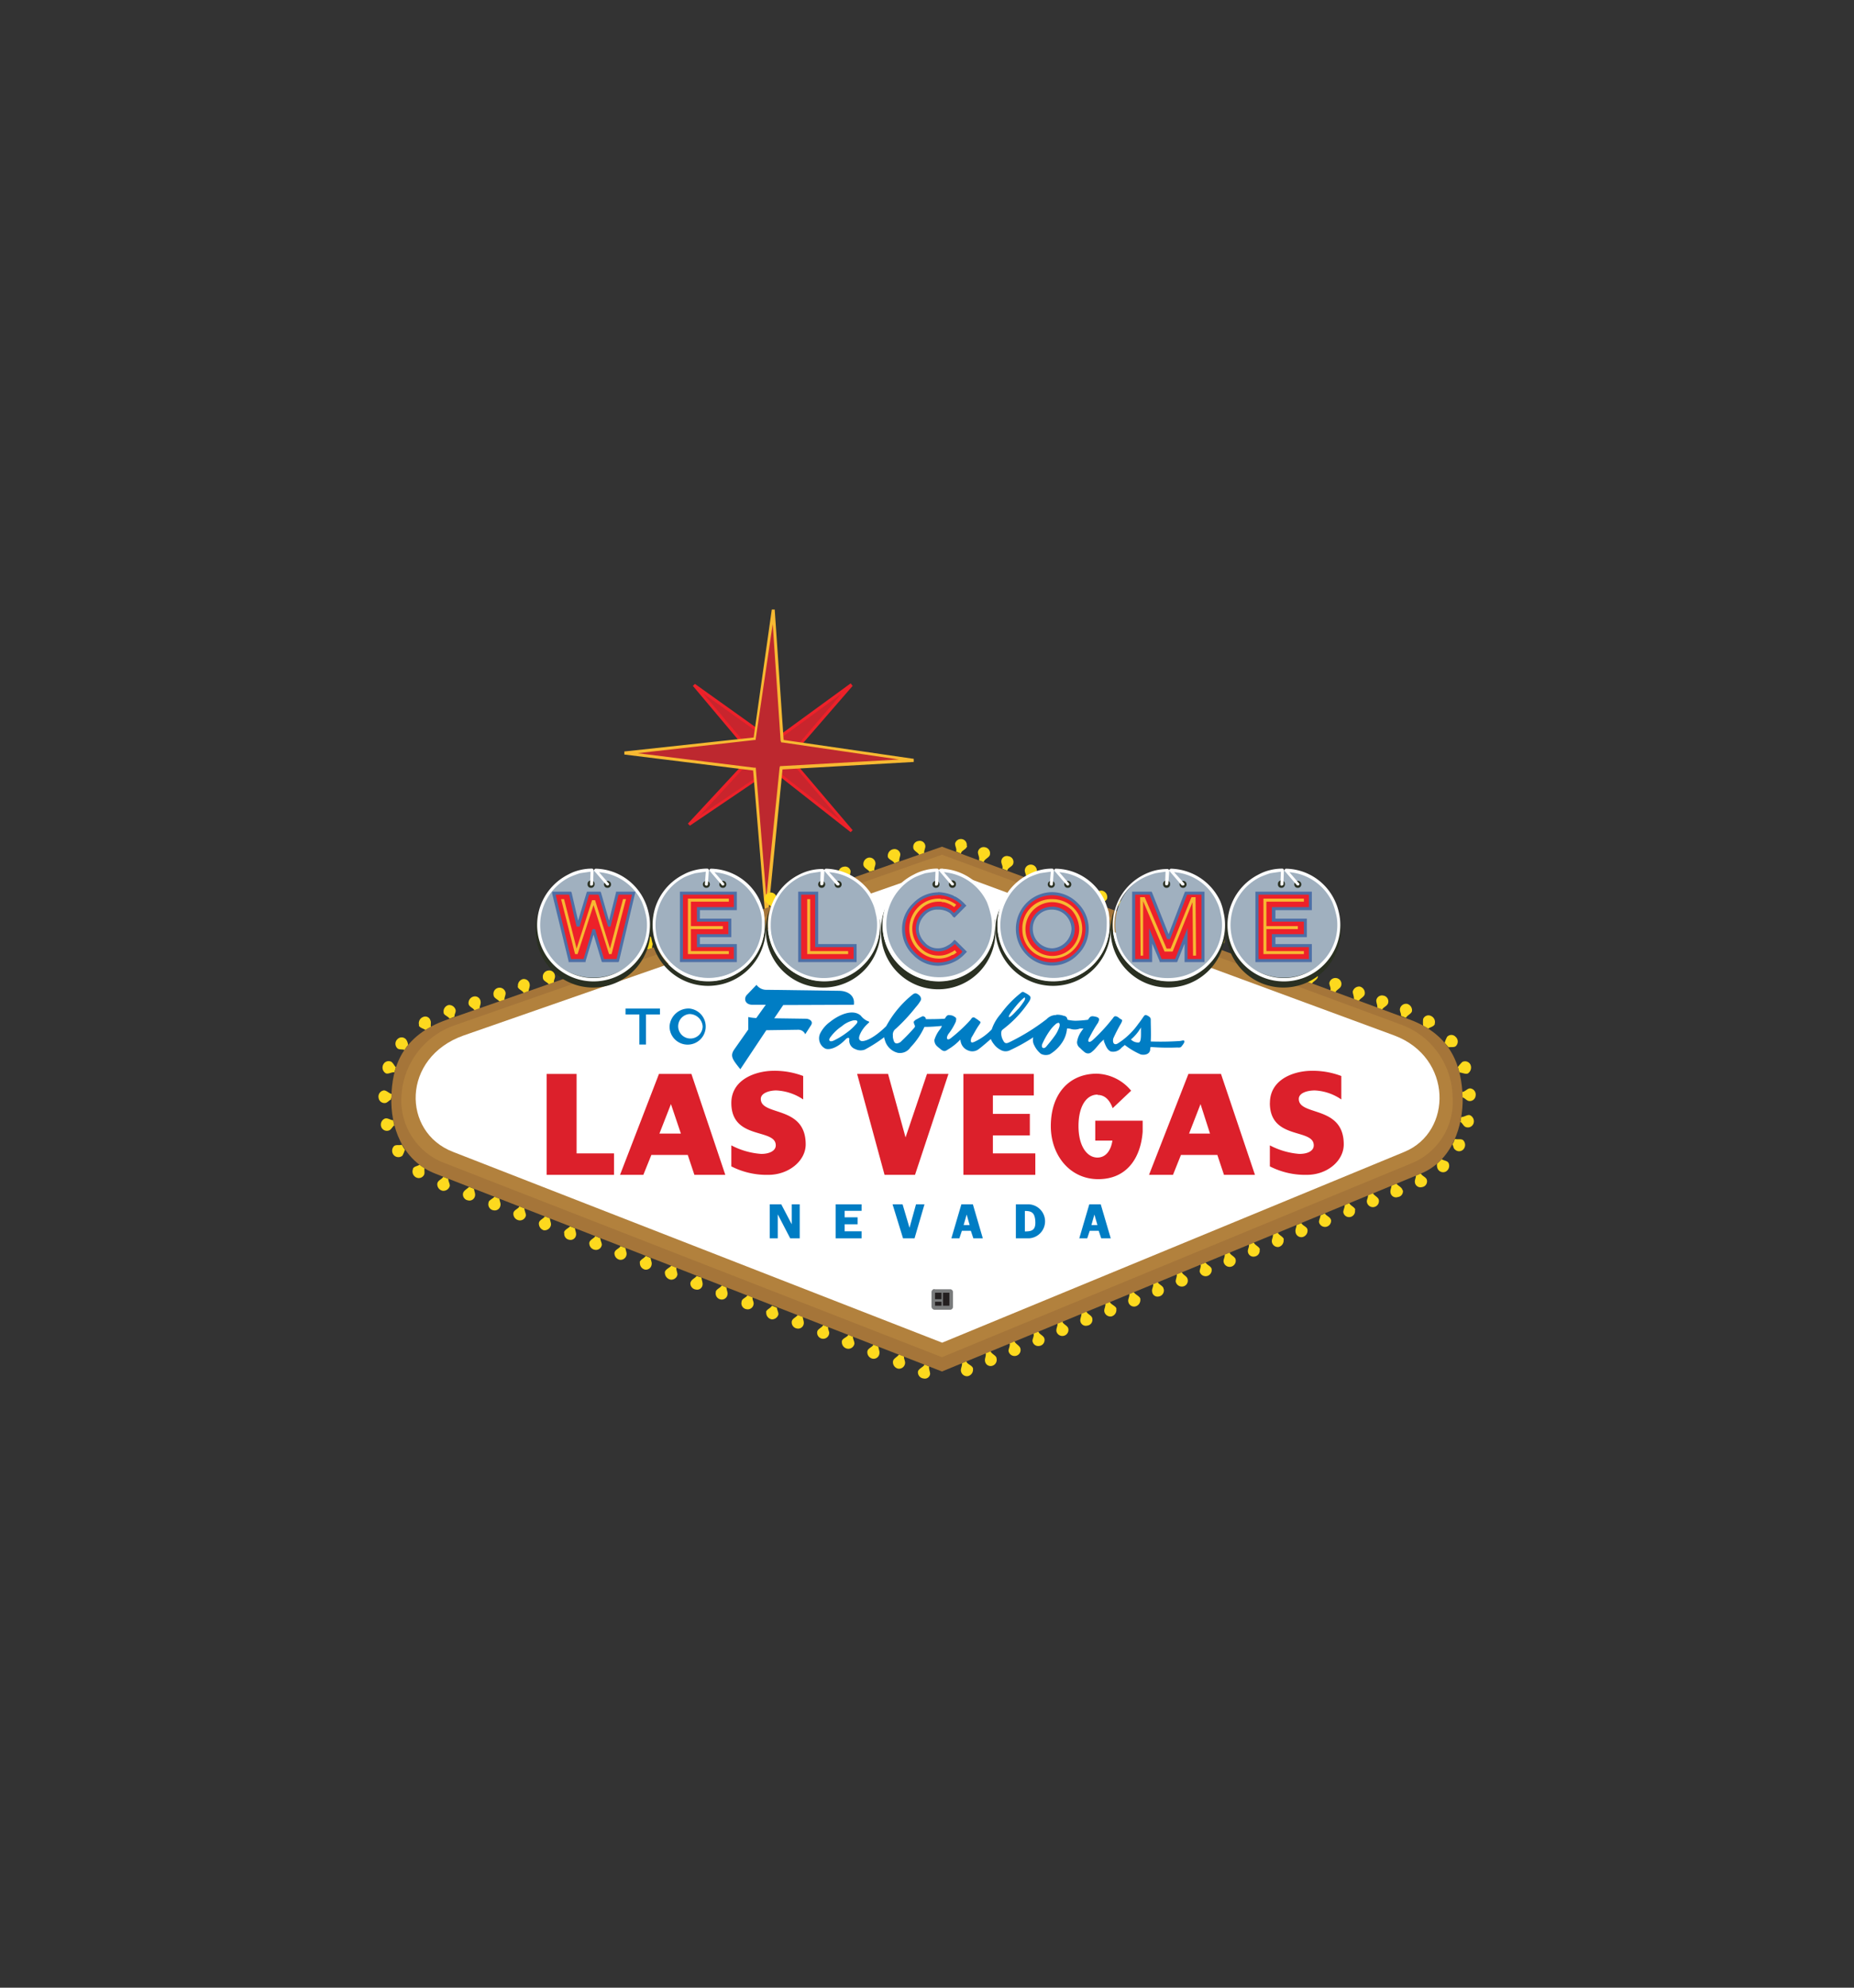 <svg id="Layer_1" data-name="Layer 1" xmlns="http://www.w3.org/2000/svg" viewBox="0 0 280 300"><rect x="0" y="0" width="280" height="300" fill="#333333" stroke="none"/><defs><style>.cls-1{fill:#c8252d;}.cls-1,.cls-10,.cls-11,.cls-12,.cls-13,.cls-14,.cls-15,.cls-2,.cls-3,.cls-4,.cls-5,.cls-6,.cls-7,.cls-8,.cls-9{fill-rule:evenodd;}.cls-2{fill:#ed2129;}.cls-3{fill:#bd282f;}.cls-4{fill:#f7b932;}.cls-5{fill:#fdd91e;}.cls-6{fill:#a57539;}.cls-7{fill:#b2813d;}.cls-8{fill:#fff;}.cls-9{fill:#007dc4;}.cls-10{fill:#7a7c7d;}.cls-11{fill:#231f20;}.cls-12{fill:#dc202b;}.cls-13{fill:#a0b0bf;}.cls-14{fill:#4e6fa6;}.cls-15{fill:#2a3022;}</style></defs><title>Las Vegas Nevada Logo</title><polygon class="cls-1" points="128.54 103.37 119.12 114.3 128.62 125.46 116.56 115.96 104.12 124.48 113.77 114 104.79 103.37 116.78 111.96 128.54 103.37 128.54 103.37"/><path class="cls-2" d="M128.77,103.52l-9.35,10.78,9.35,11-.3.3-11.91-9.35-12.37,8.37-.3-.31L113.46,114l-8.82-10.48.31-.3,11.83,8.44,11.69-8.52.3.38ZM119,114.15l8.14-9.5-10.18,7.46-.15.08-.15-.08-10.48-7.46,7.77,9.2.15.15-.15.15-8.3,9,10.78-7.31.16-.08.15.08L127,123.87l-8-9.42-.08-.15.08-.15Z"/><polygon class="cls-3" points="116.78 92.06 118.14 111.89 137.97 114.75 117.91 115.88 115.72 137.9 113.92 116.03 94.32 113.62 113.99 111.43 116.78 92.06 116.78 92.06"/><path class="cls-4" d="M117,92l1.35,19.68L138,114.53,138,115l-19.82,1.13L116,138h-.45l-1.81-21.71-19.45-2.41v-.46l19.53-2.11L116.56,92Zm.9,19.91-1.2-17.72-2.57,17.34v.15H114l-17.71,2,17.64,2.19h.22V116l1.59,19.45,2-19.6.07-.22h.15l17.79-1-17.56-2.57H118l-.08-.22Z"/><path class="cls-5" d="M146.94,206.57a1,1,0,0,1-.76,1.13.92.92,0,0,1-1.05-.75c-.08-.38.22-.83.15-1.21l.68-.3c0,.45.9.6,1,1.13Zm75.16-42.29a.94.94,0,0,1,.75,1.13.88.88,0,0,1-1.06.75c-.3-.07-.6-.45-.9-.52a1.23,1.23,0,0,1-.08-.53v-.3c.46,0,.83-.61,1.29-.53Zm-5.43-9.72a1,1,0,0,0-.53-1.21.86.86,0,0,0-1.21.45,4.59,4.59,0,0,0,0,1c.23.15.53.3.76.45.3-.22.83-.3,1-.67Zm2.11,21a1,1,0,0,1-.45,1.28.91.91,0,0,1-1.21-.45,1.33,1.33,0,0,1-.08-.76c.23-.22.46-.45.68-.68.3.23.91.23,1.06.61Zm1.13-17.72a.94.94,0,0,0-.08-1.35.86.86,0,0,0-1.28,0,4.89,4.89,0,0,0-.37.9c.22.23.37.45.6.68.3-.08.9.07,1.13-.23ZM221,172.12a1,1,0,0,1,0,1.36.88.88,0,0,1-1.28,0c-.22-.15-.22-.53-.37-.76a3.58,3.58,0,0,0,.37-.83c.38.15,1-.07,1.28.23Zm.68-10.1a1.07,1.07,0,0,0,.38-1.36.91.91,0,0,0-1.21-.38,5.7,5.7,0,0,0-.67.76c.07.3.15.53.22.83.38,0,.91.3,1.28.15Zm.38,6.33a1,1,0,0,1,.45,1.28.9.9,0,0,1-1.2.45c-.31-.15-.46-.6-.76-.75.08-.23.08-.53.15-.75.38.07,1-.46,1.36-.23Zm-84.13-40.41a.88.88,0,0,1,.75-1,.84.84,0,0,1,1.06.68c.07.37-.23.75-.15,1.13l-.76.3c-.15-.38-.83-.6-.9-1.06Zm-80,36.64a.94.94,0,0,0-.75,1.13.9.9,0,0,0,1.06.76c.3-.08.52-.38.82-.53a.42.42,0,0,1,.08-.3v-.53c-.38-.08-.83-.6-1.21-.53Zm5.36-9.87a1,1,0,0,1,.6-1.21A.8.8,0,0,1,65,154c.15.3,0,.68.08,1-.31.15-.53.3-.83.45-.3-.22-.83-.3-1-.67Zm-.91,21.71a1,1,0,0,0,.45,1.28.89.89,0,0,0,1.21-.38c.15-.3,0-.68.08-1-.23-.15-.46-.3-.76-.53-.3.23-.83.23-1,.61Zm-2.41-18.25a.94.94,0,0,1,.08-1.35.87.87,0,0,1,1.28.07,1.7,1.7,0,0,1,.3.83,6.24,6.24,0,0,0-.53.76c-.3-.16-.9,0-1.13-.31ZM59.49,173a1,1,0,0,0,0,1.36.94.94,0,0,0,1.28.07,4.33,4.33,0,0,0,.38-.9,7.25,7.25,0,0,1-.46-.76c-.3.15-.9-.07-1.2.23ZM58.28,162a1,1,0,0,1-.38-1.36.89.89,0,0,1,1.21-.38c.3.23.45.61.68.83-.08.23-.15.53-.23.76-.37-.08-.9.3-1.28.15Zm-.23,6.86a1,1,0,0,0-.45,1.28.91.91,0,0,0,1.21.45c.3-.15.45-.53.75-.75a2.93,2.93,0,0,1-.15-.76c-.45,0-.9-.45-1.36-.22ZM146,127.64a.88.88,0,0,0-.76-1,.91.91,0,0,0-1,.68c0,.45.3.82.15,1.2l.68.3h.07c0-.45.83-.6.91-1.13Zm67.24,25a1,1,0,0,0-.75-1.13.94.94,0,0,0-1.06.75c-.07.38.23.76.15,1.06l.76.3c.15-.38.82-.6.9-1ZM149.5,129a.93.93,0,0,0-.76-1.13.87.87,0,0,0-1.05.75c0,.38.3.83.15,1.21l.53.22.22.08c0-.45.83-.68.91-1.13Zm3.54,1.28a.87.87,0,0,0-.75-1.05.83.83,0,0,0-1.06.67c-.07.46.3.83.15,1.21l.38.15.38.15c0-.45.83-.6.9-1.13Zm3.54,1.28a.91.91,0,0,0-1.8-.3c-.08.38.3.83.15,1.21l.22.07.53.23c0-.45.83-.68.9-1.21Zm3.55,1.36a.9.9,0,0,0-.76-1.06.84.84,0,0,0-1.05.68c-.08.45.3.83.15,1.21l.07.07.68.23c0-.45.83-.6.91-1.13Zm3.54,1.28a.92.92,0,0,0-1.81-.3c-.07.38.3.75.15,1.21l.76.22c0-.38.83-.6.9-1.13Zm3.54,1.36a1,1,0,0,0-.75-1.13.92.92,0,0,0-1.05.75c-.08.45.22.83.15,1.21l.75.3c0-.45.83-.68.9-1.13Zm3.55,1.28a.9.9,0,0,0-.76-1.06.89.89,0,0,0-1.05.76c-.08.37.22.75.15,1.2l.75.23c0-.45.83-.6.91-1.13Zm3.54,1.36a1,1,0,0,0-.75-1.13.94.94,0,0,0-1.06.75c-.07.38.23.83.15,1.21l.76.3c0-.46.83-.68.9-1.13Zm3.54,1.28a.88.88,0,0,0-.75-1.06.9.9,0,0,0-1.06.76c-.07.37.23.75.16,1.13l.67.3c.08-.45.91-.6,1-1.13Zm3.55,1.35a1,1,0,0,0-.76-1.13.89.89,0,0,0-1,.76c-.08.37.22.75.15,1.2l.68.23c.07-.38.9-.6,1-1.06Zm3.54,1.29a.94.94,0,0,0-.75-1.06.9.9,0,0,0-1.06.68c-.07.45.23.83.15,1.21l.68.3c.08-.45.9-.61,1-1.13Zm3.54,1.35a1,1,0,0,0-.75-1.13.9.9,0,0,0-1.06.76c-.07.37.23.75.15,1.13l.68.3c.15-.38.91-.6,1-1.06Zm3.47,1.28a.89.89,0,0,0-.68-1.05.81.81,0,0,0-1,.68c-.08.45.22.83.15,1.2l.68.23c.15-.38.9-.6.9-1.06Zm3.54,1.36a.92.92,0,1,0-1.8-.37c0,.37.3.75.15,1.13l.75.3c.15-.46.83-.61.9-1.06Zm3.55,1.28a.89.89,0,0,0-.76-1,.86.86,0,0,0-1.05.68c0,.37.3.83.15,1.2l.75.23c.15-.38.83-.6.91-1.06Zm3.54,1.29a.89.89,0,0,0-.75-1.06.93.93,0,0,0-1.06.75c0,.38.3.76.15,1.13l.76.31c.15-.46.83-.61.9-1.13Zm3.54,1.35a1,1,0,0,0-.75-1.13,1,1,0,0,0-1.06.76c0,.37.23.75.16,1.13l.75.3c.15-.38.83-.61.9-1.06Zm3.55,1.28a.89.89,0,0,0-.76-1.05.87.87,0,0,0-1.05.75c0,.38.22.76.15,1.13l.75.23c.15-.38.83-.53.91-1.06ZM67,152.82a1,1,0,0,1,.75-1.13,1,1,0,0,1,1.06.75c.07.38-.23.68-.16,1l-.75.31c-.23-.38-.9-.53-.9-.91Zm67.09-23.52a1,1,0,0,1,.83-1.13.88.88,0,0,1,1.05.75c0,.38-.22.68-.15,1.06a4.48,4.48,0,0,1-.75.3c-.15-.38-.9-.53-1-1Zm-3.69,1.28a1,1,0,0,1,.75-1.13.9.9,0,0,1,1.06.76c.07.37-.23.75-.16,1.13-.22.07-.45.15-.75.22-.15-.3-.83-.53-.9-1Zm-3.77,1.28a.93.93,0,0,1,.83-1.05.83.83,0,0,1,1,.68c0,.37-.22.75-.15,1.13a2.11,2.11,0,0,0-.75.3c-.15-.38-.91-.6-1-1.06Zm-3.7,1.36a1,1,0,0,1,.76-1.13.88.88,0,0,1,1,.75c.08.38-.22.68-.15,1.06a2.19,2.19,0,0,1-.75.3c-.15-.38-.83-.53-.91-1Zm-3.77,1.28a1.06,1.06,0,0,1,.83-1.13,1,1,0,0,1,1.06.76c0,.37-.23.75-.15,1.13-.3.07-.53.15-.76.22-.15-.3-.9-.53-1-1Zm-3.69,1.28a.93.93,0,0,1,.75-1.05.89.89,0,0,1,1.06.68c.07.37-.15.75-.15,1.13l-.76.3c-.15-.38-.82-.6-.9-1.06Zm-3.77,1.36a1,1,0,0,1,.83-1.13.89.89,0,0,1,1.06.75c.07.38-.23.76-.16,1.06l-.67.3h-.08c-.15-.38-.9-.53-1-1ZM108,138.42a1.07,1.07,0,0,1,.75-1.13,1,1,0,0,1,1.06.76c.07.37-.16.75-.16,1.13l-.52.15-.23.07c-.15-.3-.83-.53-.9-1Zm-3.77,1.28a.93.93,0,0,1,.83-1,.87.87,0,0,1,1.05.75c.08.3-.22.68-.15,1.06l-.45.15-.3.15c-.15-.38-.91-.53-1-1.06Zm-3.7,1.36a1,1,0,0,1,.76-1.13.88.88,0,0,1,1,.75c.08.38-.15.76-.15,1.06l-.3.15-.45.15c-.15-.38-.83-.53-.91-1Zm-3.77,1.28a.94.94,0,0,1,.83-1.05.84.84,0,0,1,1.06.68c.07.37-.23.75-.15,1.13l-.23.07-.53.15c-.15-.3-.9-.52-1-1Zm-3.69,1.36a1,1,0,0,1,.75-1.13.89.89,0,0,1,1.06.75c.07.3-.15.68-.15,1.06l-.76.3c-.15-.38-.82-.53-.9-1ZM89.42,145a1,1,0,0,1,.75-1.13.88.88,0,0,1,1,.75c.08.38-.22.76-.15,1.14l-.75.22c-.23-.38-.9-.53-.9-1Zm-3.77,1.28a.93.93,0,0,1,.75-1,.84.84,0,0,1,1.06.68c.07.37-.16.75-.16,1.13l-.75.22c-.15-.3-.83-.53-.9-1ZM82,147.62a.93.93,0,0,1,.76-1.13.87.87,0,0,1,1.05.75c.08.38-.22.68-.15,1.06l-.75.3c-.23-.38-.91-.53-.91-1Zm-3.77,1.28a1,1,0,0,1,.76-1.13.9.9,0,0,1,1,.75c.08.38-.15.76-.15,1.06l-.75.3c-.15-.38-.83-.53-.91-1Zm-3.69,1.28a.92.92,0,0,1,1.81-.37c.07.37-.23.75-.15,1.13l-.76.22c-.22-.3-.9-.52-.9-1Zm-3.77,1.36a1,1,0,0,1,.75-1.13.85.85,0,0,1,1.06.75c.07.38-.15.68-.15,1.06l-.76.3c-.15-.38-.82-.53-.9-1ZM138.64,207a.93.93,0,0,0,.83,1.05.8.8,0,0,0,1-.67c0-.38-.22-.76-.15-1.14l-.68-.3c-.15.38-.9.61-1,1.06ZM66.05,178.6a1,1,0,0,0,.83,1.13,1,1,0,0,0,1.05-.75c0-.38-.23-.68-.23-1.06l-.75-.3c-.23.38-.83.53-.9,1Zm68.82,26.84a1,1,0,0,0,.76,1.13.92.92,0,0,0,1.05-.75c.08-.38-.22-.76-.15-1.13l-.75-.3c-.15.37-.83.6-.91,1.05ZM131,203.93a1,1,0,0,0,.75,1.13.88.88,0,0,0,1.06-.75c.07-.38-.15-.75-.15-1.06l-.76-.3c-.15.38-.83.53-.9,1Zm-3.85-1.5a1,1,0,0,0,.83,1.13.93.93,0,0,0,1.06-.76c0-.37-.23-.68-.23-1.05l-.68-.3c-.15.37-.9.52-1,1ZM123.42,201a.91.91,0,1,0,1.8.3c.08-.3-.22-.67-.15-1l-.75-.3c-.15.37-.9.6-.9,1.05Zm-3.85-1.5a.93.93,0,0,0,.75,1,.85.85,0,0,0,1.06-.68c.08-.37-.15-.75-.15-1.13l-.76-.22c-.15.3-.82.52-.9,1ZM115.73,198a1,1,0,0,0,.83,1.13,1,1,0,0,0,1-.76c0-.37-.23-.75-.23-1l-.75-.3c-.15.37-.83.53-.9,1ZM112,196.47a.9.9,0,0,0,.75,1.13.89.89,0,0,0,1.06-.75c.07-.38-.23-.68-.15-1.06l-.76-.3c-.23.38-.9.53-.9,1ZM108.11,195a.92.92,0,0,0,.76,1.13.87.87,0,0,0,1-.75c.08-.3-.15-.68-.15-1.06L109,194c-.15.38-.83.53-.91,1Zm-3.84-1.43a.94.94,0,0,0,.83,1.06.82.82,0,0,0,1-.68c.07-.38-.15-.76-.15-1.13l-.76-.23c-.15.3-.83.53-.9,1ZM100.42,192a1.06,1.06,0,0,0,.83,1.13.94.94,0,0,0,1.06-.75c0-.38-.23-.76-.15-1.06l-.76-.3c-.22.3-.9.53-1,1Zm-3.77-1.51a1,1,0,0,0,.76,1.13.87.87,0,0,0,1-.75c.08-.38-.15-.68-.15-1l-.75-.31c-.23.38-.83.53-.91,1ZM92.81,189a1,1,0,0,0,.75,1.13.9.9,0,0,0,1.06-.76c.07-.3-.15-.67-.15-1l-.76-.3c-.15.37-.83.52-.9,1ZM89,187.57a1,1,0,0,0,.83,1.06.89.89,0,0,0,1.06-.75c0-.31-.23-.68-.23-1l-.75-.31c-.15.31-.83.53-.91,1Zm-3.77-1.5a.89.89,0,0,0,.76,1.05.83.83,0,0,0,1-.68c.08-.37-.15-.75-.15-1.05l-.75-.3c-.23.3-.91.52-.91,1Zm-3.84-1.51a1.06,1.06,0,0,0,.75,1.13,1,1,0,0,0,1.06-.75c.07-.38-.15-.68-.15-1.06l-.76-.3c-.22.38-.83.53-.9,1Zm-3.85-1.51a1,1,0,0,0,.83,1.13.92.92,0,0,0,1.06-.75c0-.3-.23-.68-.23-1.06l-.75-.3c-.15.38-.83.53-.91,1Zm-3.76-1.51a.91.91,0,0,0,.75,1.13.87.87,0,0,0,1.05-.75c.08-.3-.15-.68-.15-1l-.75-.3c-.23.3-.9.53-.9.9Zm-3.85-1.43a.9.9,0,0,0,.75,1.06.85.85,0,0,0,1.06-.68c.08-.38-.15-.76-.15-1.06l-.75-.3c-.23.3-.83.53-.91,1Zm145.57-2a.88.88,0,0,1-.75,1.06.85.85,0,0,1-1.06-.68c-.07-.38.15-.68.15-1.06l.68-.3h.08c.15.38.83.53.9,1Zm-65,26.91a.93.93,0,0,1-.68,1.13.85.85,0,0,1-1.06-.75c-.07-.38.23-.83.08-1.21l.75-.3c.08.46.91.68.91,1.13Zm3.62-1.43a.9.9,0,0,1-.76,1.06.92.92,0,0,1-1.05-.76c0-.37.3-.75.15-1.2l.75-.3c.08.45.83.67.91,1.2Zm3.62-1.51a.9.9,0,0,1-.76,1.06.88.88,0,0,1-1.05-.75c0-.38.3-.76.15-1.14l.75-.3c.08.46.83.61.91,1.13Zm3.61-1.5a.92.92,0,0,1-1.8.37c-.08-.45.22-.83.15-1.2l.75-.3c.08.45.83.6.9,1.13Zm3.62-1.51a.87.87,0,0,1-.75,1,.84.84,0,0,1-1.06-.67c-.07-.38.23-.83.15-1.21l.76-.3c.07.45.83.6.9,1.13Zm3.62-1.51a1,1,0,0,1-.75,1.13.94.94,0,0,1-1.06-.75c-.07-.38.23-.76.15-1.21l.68-.22c.15.37.91.6,1,1Zm3.62-1.51a1,1,0,0,1-.75,1.13.88.88,0,0,1-1.06-.75c-.07-.38.23-.75.15-1.13l.68-.3c.15.37.9.6,1,1.05Zm3.54-1.5a.92.92,0,0,1-.75,1.13.82.82,0,0,1-1-.76c-.08-.37.23-.75.15-1.13l.68-.3c.15.38.9.6.9,1.06Zm3.62-1.44a.88.88,0,0,1-.75,1.06.94.94,0,0,1-1.06-.76c0-.37.23-.75.15-1.13l.76-.3c.15.45.83.61.9,1.13Zm3.62-1.51a.92.92,0,0,1-1.81.31c0-.38.23-.68.15-1.06l.76-.3c.15.38.82.53.9,1Zm3.62-1.5a.92.92,0,0,1-1.81.37c-.08-.37.23-.75.15-1.13l.75-.3c.08.38.83.61.91,1.06Zm3.62-1.51a.9.9,0,0,1-.76,1.06.84.84,0,0,1-1-.68c-.08-.38.22-.76.15-1.13l.75-.31c.08.38.83.61.91,1.06Zm3.62-1.51a1,1,0,0,1-.76,1.13.92.92,0,0,1-1-.75c-.08-.38.22-.75.15-1.13l.75-.3c.08.37.83.6.91,1.05Zm3.61-1.51a1,1,0,0,1-.75,1.14.88.88,0,0,1-1.05-.76c-.08-.38.15-.75.15-1.05l.75-.31c.08.38.83.53.9,1Zm3.55-1.5a.92.92,0,1,1-1.81.37c0-.37.22-.68.22-1l.68-.3c.15.37.83.52.91,1Zm3.62-1.44a.9.9,0,0,1-.76,1.06.88.88,0,0,1-1-.75c0-.31.22-.68.22-1.06l.68-.3c.15.38.83.6.91,1Zm3.61-1.5a.91.91,0,0,1-1.8.3c-.08-.3.22-.68.15-1.06l.75-.3c.15.38.83.6.9,1.06Zm3.62-1.51a.87.87,0,0,1-.75,1.05A.84.84,0,0,1,210,180c-.07-.38.15-.76.15-1.06l.76-.3c.15.3.83.53.9,1Z"/><path class="cls-6" d="M67.55,153.88l74.71-26.09,70.64,26.09c6.48,2.41,7.84,7.23,8,11.76.07,4.22-1.51,9.57-6.41,11.53L142.26,207,65.82,177.17c-5.2-2-6.86-7.31-6.71-11.53.08-4.53,1.51-9.35,8.44-11.76Z"/><path class="cls-7" d="M68.76,154.71,142.26,129l69.51,25.71a11.86,11.86,0,0,1,7.61,10.93,10,10,0,0,1-5.88,9.8l-71.24,29.4-75.38-29.4a10.08,10.08,0,0,1-6.26-9.8,12,12,0,0,1,8.14-10.93Z"/><path class="cls-8" d="M70,156.29l72.29-25.18,68.3,25.18c8.82,3.32,8.82,14.55,1.51,17.56l-69.81,28.8-73.88-28.8c-7.76-3-7.76-14.24,1.59-17.56Z"/><polygon class="cls-9" points="126.2 181.77 130.12 181.77 130.12 182.75 127.56 182.75 127.56 183.73 129.52 183.73 129.52 184.78 127.56 184.78 127.56 185.84 130.12 185.84 130.12 186.9 126.2 186.9 126.2 181.77 126.2 181.77"/><polygon class="cls-9" points="116.25 181.77 117.99 181.77 119.57 184.78 119.57 181.77 120.78 181.77 120.78 186.9 119.34 186.9 117.46 183.28 117.46 186.9 116.25 186.9 116.25 181.77 116.25 181.77"/><polygon class="cls-9" points="134.8 181.77 136.31 181.77 137.36 185.31 138.34 181.77 139.62 181.77 138.12 186.9 136.38 186.9 134.8 181.77 134.8 181.77"/><path class="cls-9" d="M148.44,186.9H147l-.38-1.14h-1.35l-.38,1.14h-1.21l1.51-5.13h1.74l1.5,5.13Zm-2-2-.45-1.59-.46,1.59Z"/><path class="cls-9" d="M167.74,186.9h-1.43l-.38-1.14h-1.35l-.38,1.14H163l1.51-5.13h1.73l1.51,5.13Zm-2-2-.46-1.59-.45,1.59Z"/><path class="cls-9" d="M153.42,181.77h2a2.57,2.57,0,0,1,0,5.13h-2v-5.13Zm1.36,1v3.09c1,0,1.65-.15,1.58-1.51s-.6-1.58-1.58-1.58Z"/><path class="cls-10" d="M141.13,194.59h2.41a.42.42,0,0,1,.38.45v2.18a.43.43,0,0,1-.38.46h-2.41a.49.49,0,0,1-.45-.46V195a.48.48,0,0,1,.45-.45Z"/><polygon class="cls-11" points="141.21 196.09 142.19 196.09 142.19 195.11 141.21 195.11 141.21 196.09 141.21 196.09"/><polygon class="cls-11" points="141.21 197.07 142.19 197.07 142.19 196.47 141.21 196.47 141.21 197.07 141.21 197.07"/><polygon class="cls-11" points="142.41 197.07 143.39 197.07 143.39 195.11 142.41 195.11 142.41 197.07 142.41 197.07"/><polygon class="cls-12" points="145.5 162.09 156.13 162.09 156.13 165.34 149.95 165.34 149.95 168.12 155.53 168.12 155.53 171.37 149.95 171.37 149.95 174.08 156.36 174.08 156.36 177.32 145.5 177.32 145.5 162.09 145.5 162.09"/><polygon class="cls-12" points="82.56 162.09 87.08 162.09 87.08 174.08 92.73 174.08 92.73 177.32 82.56 177.32 82.56 162.09 82.56 162.09"/><path class="cls-12" d="M99.52,162.09h4.9l5.12,15.23h-4.67l-1-3h-5.5l-1.21,3H93.64l5.88-15.23Zm3.31,9-1.5-4.45-1.74,4.45Z"/><polygon class="cls-12" points="129.45 162.09 134.12 162.09 136.76 171.67 140 162.09 143.24 162.09 138.19 177.32 133.59 177.32 129.45 162.09 129.45 162.09"/><path class="cls-12" d="M165.78,165.26c1.06,0,1.81.75,2.26,2l2.79-2.64a7,7,0,0,0-5.2-2.57c-4,0-6.93,2.87-6.93,7.92,0,4.37,2.86,8,7.16,8s6.41-3.17,6.71-7.16v-1.66h-7.16v3H168c-.22,1.5-1,2.56-2.26,2.56-1.58,0-2.86-1.74-2.86-4.75s1.2-4.75,2.86-4.75Z"/><path class="cls-12" d="M110.45,166.47c0-3.17,2.94-4.6,5.73-4.83a12.17,12.17,0,0,1,5.12.76v3.54a7.9,7.9,0,0,0-4.07-1.36c-1,0-2.33.38-2.33,1.28,0,2.64,6.78.91,6.78,6.86,0,2.49-2.56,4.6-5.65,4.6a11.7,11.7,0,0,1-5.58-1.28v-3.17a11.46,11.46,0,0,0,4.52,1.29c1.21,0,2.19-.46,2.19-1.29,0-2.63-6.71-.75-6.71-6.4Z"/><path class="cls-9" d="M94.47,152.22h5.2v.9H97.56v4.53h-1v-4.53H94.47v-.9Z"/><path class="cls-13" d="M141.51,131.34a8.26,8.26,0,1,0,.53,0Z"/><path class="cls-13" d="M158.92,131.34a8.16,8.16,0,0,0-8.06,8.29,8.26,8.26,0,0,0,16.51,0,8.14,8.14,0,0,0-7.92-8.29Z"/><path class="cls-13" d="M124.24,131.34a8.26,8.26,0,0,0,.15,16.51,8.26,8.26,0,0,0,8.3-8.22,8.16,8.16,0,0,0-8-8.29Z"/><path class="cls-13" d="M106.83,131.34a8.17,8.17,0,0,0-8.07,8.29,8.26,8.26,0,0,0,16.51,0,8.14,8.14,0,0,0-7.91-8.29Z"/><path class="cls-13" d="M89.42,131.34a8.25,8.25,0,1,0,.52,0Z"/><path class="cls-13" d="M193.68,131.34a8.25,8.25,0,1,0,.52,0Z"/><path class="cls-13" d="M176.34,131.34a8.26,8.26,0,0,0,.15,16.51,8.25,8.25,0,0,0,8.29-8.22,8.16,8.16,0,0,0-8-8.29Z"/><path class="cls-9" d="M104.12,152.22a2.73,2.73,0,1,1-3,2.71,2.87,2.87,0,0,1,3-2.71Zm0,.83a1.85,1.85,0,1,0,2,1.88,2,2,0,0,0-2-1.88Z"/><path class="cls-9" d="M118.29,151.69l-1.36,2,4.9.07c.53.08,1.06.45.6,1.06l-.82,1.28a1.13,1.13,0,0,0-1.06-.68l-4.82.07-3.92,5.89c-1.21-1.51-1.59-2-.91-3l2.11-3V153.5a6.26,6.26,0,0,0,1.21.15l1.43-2h-2c-1.06,0-1.36-.83-.91-1.43l1.51-1.58a1.82,1.82,0,0,0,1.58.75l10.86.15c1.28,0,2.48.68,2.26,2.11Zm41.24,1.51a1.93,1.93,0,0,0-1.44.6,31.66,31.66,0,0,1-5.58,3.47c-.45.23-.75.3-1-.23a2.13,2.13,0,0,1-.3-1c0-.53.08-.53.45-.83a17,17,0,0,0,3.77-4.07c.23-.37.31-.68,0-.9a2.62,2.62,0,0,0-.6-.38c-.38-.22-.38-.22-.75.08a15.79,15.79,0,0,0-2.94,3.09,6.73,6.73,0,0,0-1.36,2.33,8.42,8.42,0,0,1-2.64,1.89c-.53.23-.6,0-.45-.6.38-.61.75-1.36,1.21-2,.3-.45.22-.38-.16-.68-.15-.15-.37-.22-.52-.37-.46-.16-.46.15-.76.45a23.42,23.42,0,0,1-2.86,2.64c-.6.45-.76,0-.38-.61a9,9,0,0,0,1.13-1.88c.08-.45.15-.53-.22-.76a1.24,1.24,0,0,0-.68-.22c-.38-.08-.53.15-.76.53-1,.07-2,.07-2.86.07,0-.22-.15-.38-.45-.45-.38.15-.76.38-1.06.53-.38.3-.38.3-.22.75.07.15.15.23,0,.45a29.68,29.68,0,0,1-2.12,2.19c-.52.3-.9.3-1.05-.38a1.53,1.53,0,0,1-.08-.6,1.1,1.1,0,0,1,.46-1.06,27.16,27.16,0,0,0,3-3.24,5.75,5.75,0,0,0,.76-1.05c.07-.3,0-.61-.46-.91s-.68,0-1,.23a15.67,15.67,0,0,0-3.77,4.6c-.9.9-2.56,2.26-3.69,2.26-.6-.15-.45-.68-.15-1.28a4.76,4.76,0,0,1,.9-1.21c.46-.45.53-.38,0-.6a2.79,2.79,0,0,1-.9-.76c-1.28-1.13-3.47,0-4.6.91a4.84,4.84,0,0,0-1.51,1.73,1.74,1.74,0,0,0,.76,2.34c.6.23,1.81-.08,3.09-1.43.22-.23.53-.3.53,0a1.36,1.36,0,0,0,.9,1.5,1.8,1.8,0,0,0,1.43.08,21.6,21.6,0,0,0,2.94-1.88.76.76,0,0,0,.08.37,2.7,2.7,0,0,0,2,2,1.91,1.91,0,0,0,1.88-.83,11,11,0,0,0,2.11-3.09c.91,0,1.81-.07,2.64-.15a1.78,1.78,0,0,1-.3.53,4.74,4.74,0,0,0-.83,1.58,1.22,1.22,0,0,0,.45,1c.15.15.38.3.53.45.45.31.6.31,1.06,0a8.52,8.52,0,0,0,1.58-1.2c.45-.45.23-.3.38.15a1.79,1.79,0,0,0,1.13,1.21,1.58,1.58,0,0,0,1.58-.23c.6-.45,1.28-1.06,1.81-1.51a2.92,2.92,0,0,0,.45.76,3,3,0,0,0,1.06.9,1.47,1.47,0,0,0,1.28.08,27,27,0,0,0,3.62-2,1.63,1.63,0,0,0,.15,1.21,3.63,3.63,0,0,0,1,1.28,1.61,1.61,0,0,0,1.35.07,5.82,5.82,0,0,0,2-2,4.49,4.49,0,0,0,.6-1.89,1.61,1.61,0,0,1,.61.08,2.09,2.09,0,0,0,1.35-.08h.53a1.36,1.36,0,0,0-.23.3,3.69,3.69,0,0,0-.75,1.74,1.07,1.07,0,0,0,.45.9,5.82,5.82,0,0,0,.76.68.8.8,0,0,0,1-.07c.61-.46,1-1.13,1.51-1.59s.23-.3.38.08c.22.53.45,1.2,1,1.43a1.63,1.63,0,0,0,1.58-.53c.15-.15.38-.3.53-.45a11.32,11.32,0,0,0,2.41,1.43c.68.15,1.43-.07,1.43-.83a.55.55,0,0,1,.08-.3,33.1,33.1,0,0,0,3.92.08c.45,0,.6.07.83-.3a1.72,1.72,0,0,0,.3-.46c.15-.52-.38-.22-.68-.22a43.14,43.14,0,0,1-4.37.07c.07-1.13,0-2.18,0-3.31,0-.31-.23-.46-.53-.61s-.38-.07-.6.23c-.3.45-.53.75-.76,1.05a11,11,0,0,1-3.09,2.94c-.53.31-.83-.07-.68-.75a24,24,0,0,1,1.21-2.34c.23-.52.15-.45-.23-.67a1.52,1.52,0,0,0-.45-.31c-.45-.15-.45.15-.75.46A26,26,0,0,1,165,157c-.61.53-.83.15-.45-.45a20.57,20.57,0,0,1,1.28-2.19c.15-.37.3-.6-.08-.82a2.52,2.52,0,0,0-.75-.16c-.3,0-.45.16-.68.53a16.15,16.15,0,0,1-1.88.15,5.56,5.56,0,0,1-1.21-.15c-.08-.3-.15-.53-.6-.6a2.79,2.79,0,0,0-1.13-.15Zm.07,1.28c.38-.3.53.08.38.53a5.05,5.05,0,0,1-.76,1.43c-.37.53-.83,1.06-1.2,1.51s-.83.22-.61-.38a11.6,11.6,0,0,1,1.13-2,5.31,5.31,0,0,1,1.06-1.13Zm-5-3.84c.22-.23.3.07.07.45a13,13,0,0,1-.83,1.13c-.38.37-.75.83-1.13,1.13s-.45.15-.23-.23.83-1.13,1.21-1.58a8.4,8.4,0,0,1,.91-.9Zm16.2,6.25a6.9,6.9,0,0,0,1.51-1.81c0,1,.08,2.11-.3,2.26a1.53,1.53,0,0,1-1.21-.45ZM128.92,154a4.08,4.08,0,0,0-1.81.91,6.64,6.64,0,0,0-1.66,1.58c-.38.45-.23.83.38.6a10.73,10.73,0,0,0,2-1.2,8.09,8.09,0,0,0,1.43-1.28c.38-.38.3-.68-.3-.61Z"/><path class="cls-12" d="M179.5,162.09h4.9l5.13,15.23h-4.68l-1-3h-5.5l-1.2,3h-3.62l5.95-15.23Zm3.24,9-1.43-4.45-1.73,4.45Z"/><path class="cls-12" d="M191.79,166.47c0-3.17,2.86-4.6,5.65-4.83a12.25,12.25,0,0,1,5.13.76v3.54a7.7,7.7,0,0,0-4-1.36c-1.14,0-2.42.38-2.42,1.28,0,2.64,6.79.91,6.79,6.86,0,2.49-2.49,4.6-5.58,4.6a11.7,11.7,0,0,1-5.58-1.28v-3.17a11.52,11.52,0,0,0,4.45,1.29c1.28,0,2.18-.46,2.18-1.29,0-2.63-6.63-.75-6.63-6.4Z"/><polygon class="cls-14" points="120.78 134.58 123.34 134.58 123.57 134.58 123.57 134.8 123.57 142.49 129.14 142.49 129.37 142.49 129.37 142.72 129.37 144.98 129.37 145.21 129.14 145.21 120.78 145.21 120.55 145.21 120.55 144.98 120.55 134.8 120.55 134.58 120.78 134.58 120.78 134.58"/><polygon class="cls-2" points="123.11 135.03 121 135.03 121 144.75 128.92 144.75 128.92 142.95 123.34 142.95 123.11 142.95 123.11 142.72 123.11 135.03 123.11 135.03"/><polygon class="cls-4" points="128.09 144 122.13 144 121.91 144 121.91 143.78 121.91 135.71 122.36 135.71 122.36 143.55 128.09 143.55 128.09 144 128.09 144"/><polygon class="cls-14" points="102.91 134.58 111.05 134.58 111.28 134.58 111.28 134.8 111.28 137.14 111.28 137.37 111.05 137.37 105.7 137.37 105.7 138.65 110.22 138.65 110.45 138.65 110.45 138.88 110.45 141.21 110.45 141.44 110.22 141.44 105.7 141.44 105.7 142.49 111.05 142.49 111.28 142.49 111.28 142.72 111.28 144.98 111.28 145.21 111.05 145.21 102.91 145.21 102.68 145.21 102.68 144.98 102.68 134.8 102.68 134.58 102.91 134.58 102.91 134.58"/><polygon class="cls-14" points="189.83 134.58 197.9 134.58 198.12 134.58 198.12 134.8 198.12 137.14 198.12 137.37 197.9 137.37 192.62 137.37 192.62 138.65 197.14 138.65 197.37 138.65 197.37 138.88 197.37 141.21 197.37 141.44 197.14 141.44 192.62 141.44 192.62 142.49 197.9 142.49 198.12 142.49 198.12 142.72 198.12 144.98 198.12 145.21 197.9 145.21 189.83 145.21 189.6 145.21 189.6 144.98 189.6 134.8 189.6 134.58 189.83 134.58 189.83 134.58"/><polygon class="cls-2" points="110.83 135.03 103.14 135.03 103.14 144.75 110.83 144.75 110.83 142.95 105.47 142.95 105.25 142.95 105.25 142.72 105.25 141.21 105.25 140.99 105.47 140.99 110 140.99 110 139.1 105.47 139.1 105.25 139.1 105.25 138.88 105.25 137.14 105.25 136.91 105.47 136.91 110.83 136.91 110.83 135.03 110.83 135.03"/><polygon class="cls-2" points="197.67 135.03 190.06 135.03 190.06 144.75 197.67 144.75 197.67 142.95 192.39 142.95 192.09 142.95 192.09 142.72 192.09 141.21 192.09 140.99 192.39 140.99 196.92 140.99 196.92 139.1 192.39 139.1 192.09 139.1 192.09 138.88 192.09 137.14 192.09 136.91 192.39 136.91 197.67 136.91 197.67 135.03 197.67 135.03"/><path class="cls-14" d="M158.92,134.65a5.49,5.49,0,0,1,3.85,1.66,5.4,5.4,0,0,1,0,7.77,5.38,5.38,0,0,1-7.77,0,5.57,5.57,0,0,1,0-7.77,5.52,5.52,0,0,1,3.92-1.66Zm0,2.64a2.84,2.84,0,0,0-2.94,2.94,2.91,2.91,0,0,0,.83,2,3,3,0,0,0,2.11.9,3,3,0,0,0,2-.9,3,3,0,0,0,.9-2,3.05,3.05,0,0,0-.9-2.11,2.91,2.91,0,0,0-2-.83Z"/><path class="cls-2" d="M158.92,135.11a5.16,5.16,0,0,0-3.62,1.5,5.21,5.21,0,0,0,0,7.17,5.07,5.07,0,1,0,3.62-8.67Zm0,1.73a3.31,3.31,0,0,1,2.34,1,3.12,3.12,0,0,1,1.05,2.41,3.07,3.07,0,0,1-1.05,2.34,3.21,3.21,0,0,1-4.75,0,3.31,3.31,0,0,1-1-2.34,3.35,3.35,0,0,1,3.39-3.39Z"/><path class="cls-4" d="M158.92,135.71a4.44,4.44,0,0,1,3.17,1.28,4.48,4.48,0,0,1,0,6.41,4.44,4.44,0,0,1-3.17,1.28,4.49,4.49,0,0,1-3.24-1.28,4.44,4.44,0,0,1-1.28-3.17,4.38,4.38,0,0,1,4.52-4.52Zm0,.45a4.06,4.06,0,1,0,4.07,4.07,4.51,4.51,0,0,0-1.2-2.94,4.41,4.41,0,0,0-2.87-1.13Z"/><polygon class="cls-14" points="171.21 134.58 173.77 134.58 173.92 134.58 174 134.73 176.49 140.99 178.9 134.73 178.97 134.58 179.13 134.58 181.69 134.58 181.91 134.58 181.91 134.8 181.91 144.98 181.91 145.21 181.69 145.21 179.13 145.21 178.9 145.21 178.9 144.98 178.9 142.42 177.84 145.06 177.77 145.21 177.62 145.21 175.28 145.21 175.13 145.21 175.13 145.06 174 142.42 174 144.98 174 145.21 173.77 145.21 171.21 145.21 170.98 145.21 170.98 144.98 170.98 134.8 170.98 134.58 171.21 134.58 171.21 134.58"/><polygon class="cls-2" points="173.62 135.03 171.44 135.03 171.44 144.75 173.55 144.75 173.55 140.08 175.43 144.75 177.47 144.75 179.35 140.08 179.35 144.75 181.46 144.75 181.46 135.03 179.28 135.03 176.71 141.74 176.26 141.74 173.62 135.03 173.62 135.03"/><polygon class="cls-14" points="83.61 134.58 86.1 134.58 86.25 134.58 86.33 134.73 87.31 138.95 88.59 134.73 88.66 134.58 88.81 134.58 90.55 134.58 90.7 134.58 90.77 134.73 91.98 138.95 93.03 134.73 93.03 134.58 93.19 134.58 95.67 134.58 95.97 134.58 95.9 134.88 93.49 145.06 93.41 145.21 93.26 145.21 91.07 145.21 90.92 145.21 90.85 145.06 89.64 141.06 88.44 145.06 88.44 145.21 88.28 145.21 86.02 145.21 85.87 145.21 85.87 145.06 83.39 134.88 83.39 134.58 83.61 134.58 83.61 134.58"/><polygon class="cls-2" points="85.95 135.03 83.91 135.03 86.25 144.75 88.13 144.75 89.49 140.23 89.87 140.23 91.22 144.75 93.11 144.75 95.45 135.03 93.41 135.03 92.2 139.85 91.83 139.85 90.4 135.03 88.96 135.03 87.53 139.85 87.08 139.85 85.95 135.03 85.95 135.03"/><path class="cls-15" d="M150.18,138.8a12.06,12.06,0,0,1,.15,1.58,8.64,8.64,0,1,1-17.27,0,8.82,8.82,0,0,1,.61-3.24,8.5,8.5,0,0,0-.38,2.49,8.48,8.48,0,0,0,17,0,3.06,3.06,0,0,0-.07-.83Z"/><path class="cls-15" d="M167.59,138.8a10.56,10.56,0,0,1,.15,1.58,8.71,8.71,0,0,1-17.41,0,7.46,7.46,0,0,1,.68-3.24,8.5,8.5,0,0,0-.38,2.49,8.39,8.39,0,0,0,2.49,6,8.27,8.27,0,0,0,6,2.49,8.5,8.5,0,0,0,8.44-8.44v-.83Z"/><path class="cls-15" d="M132.91,138.8a10.46,10.46,0,0,1,.08,1.58,8.67,8.67,0,0,1-17.34,0,9,9,0,0,1,.6-3.24,8.9,8.9,0,0,0-.3,2.49,8.5,8.5,0,0,0,8.44,8.44,8.3,8.3,0,0,0,6-2.49,8.43,8.43,0,0,0,2.48-6v-.83Z"/><path class="cls-15" d="M115.5,138.8a10.56,10.56,0,0,1,.15,1.58,8.71,8.71,0,0,1-17.41,0,7.6,7.6,0,0,1,.67-3.24,8.85,8.85,0,0,0-.37,2.49,8.39,8.39,0,0,0,2.49,6,8.26,8.26,0,0,0,6,2.49,8.5,8.5,0,0,0,8.44-8.44v-.83Z"/><path class="cls-15" d="M98.09,138.8a12.06,12.06,0,0,1,.15,1.58,8.67,8.67,0,0,1-17.34,0,8.82,8.82,0,0,1,.6-3.24,8.5,8.5,0,0,0-.38,2.49,8.52,8.52,0,0,0,17,0,3.06,3.06,0,0,0-.07-.83Z"/><path class="cls-15" d="M202.34,138.8a10.58,10.58,0,0,1,.16,1.58,8.67,8.67,0,1,1-17.34,0,8.82,8.82,0,0,1,.6-3.24,8.5,8.5,0,0,0-.38,2.49,8.52,8.52,0,0,0,17,0,2.69,2.69,0,0,0-.08-.83Z"/><path class="cls-15" d="M185,138.8a11.94,11.94,0,0,1,.07,1.58,8.67,8.67,0,0,1-17.34,0,9,9,0,0,1,.6-3.24,8.9,8.9,0,0,0-.3,2.49,8.5,8.5,0,0,0,8.45,8.44,8.29,8.29,0,0,0,6-2.49,8.39,8.39,0,0,0,2.49-6v-.83Z"/><path class="cls-15" d="M143.84,134a.51.51,0,0,0,.53-.52.53.53,0,1,0-1.05,0,.5.5,0,0,0,.52.52Z"/><path class="cls-15" d="M161.26,134a.51.51,0,0,0,.53-.52.53.53,0,0,0-1.06,0,.51.51,0,0,0,.53.52Z"/><path class="cls-15" d="M126.58,134a.51.51,0,0,0,.53-.52.53.53,0,0,0-1.06,0,.51.51,0,0,0,.53.52Z"/><path class="cls-15" d="M109.17,134a.5.5,0,0,0,.52-.52.51.51,0,0,0-.52-.53.52.52,0,0,0-.53.53.51.51,0,0,0,.53.52Z"/><path class="cls-15" d="M91.75,134a.51.51,0,0,0,.53-.52.53.53,0,0,0-1.06,0,.51.51,0,0,0,.53.52Z"/><path class="cls-15" d="M196,134a.51.51,0,0,0,.53-.52.53.53,0,0,0-1.06,0,.51.51,0,0,0,.53.52Z"/><path class="cls-15" d="M178.67,134a.51.51,0,0,0,.53-.52.52.52,0,0,0-.53-.53.51.51,0,0,0-.52.53.5.5,0,0,0,.52.52Z"/><path class="cls-15" d="M141.36,134a.5.5,0,0,0,.52-.52.51.51,0,0,0-.52-.53.52.52,0,0,0-.53.53.51.51,0,0,0,.53.52Z"/><path class="cls-15" d="M158.77,134a.51.51,0,0,0,.53-.52.53.53,0,0,0-1.06,0,.51.51,0,0,0,.53.52Z"/><path class="cls-15" d="M124.09,134a.51.51,0,0,0,.53-.52.52.52,0,0,0-.53-.53.51.51,0,0,0-.52.53.5.5,0,0,0,.52.52Z"/><path class="cls-15" d="M106.68,134a.51.51,0,0,0,.53-.52.53.53,0,0,0-1.06,0,.51.51,0,0,0,.53.52Z"/><path class="cls-15" d="M89.26,134a.51.51,0,0,0,.53-.52.53.53,0,1,0-1.05,0,.5.5,0,0,0,.52.52Z"/><path class="cls-15" d="M193.52,134a.51.51,0,0,0,.53-.52.53.53,0,1,0-1.05,0,.5.5,0,0,0,.52.52Z"/><path class="cls-15" d="M176.19,134a.5.5,0,0,0,.52-.52.53.53,0,1,0-1.05,0,.51.51,0,0,0,.53.52Z"/><path class="cls-8" d="M141.66,133.45c0,.15-.15.22-.3.22s-.15-.15-.15-.22l.07-1.89-1.51.23a15.39,15.39,0,0,0-1.58.6,8,8,0,1,0,9.2,12.89,7.79,7.79,0,0,0,2.41-5.65v-.08a6.46,6.46,0,0,0-.23-1.73,11.51,11.51,0,0,0-.52-1.66,7.94,7.94,0,0,0-6.49-4.52L144,133.3c.15.07.07.22,0,.3a.26.26,0,0,1-.31,0l-1.81-2.11c-.07,0-.07-.08-.07-.15a.33.33,0,0,1,.23-.23,8.31,8.31,0,0,1,7.38,4.82,8.22,8.22,0,0,1,.61,1.74,8,8,0,0,1,.22,1.88v.08A8.48,8.48,0,1,1,138,132a7,7,0,0,1,1.74-.67,6.63,6.63,0,0,1,1.81-.23h0a.24.24,0,0,1,.22.23l-.07,2.11Z"/><path class="cls-8" d="M159,133.45c0,.15-.08.22-.23.22a.24.24,0,0,1-.23-.22l.16-1.89-1.59.23a11.6,11.6,0,0,0-1.66.6,8.21,8.21,0,0,0-4.37,7.24,8,8,0,0,0,16.06,0v-.08a6.49,6.49,0,0,0-.15-1.73,6,6,0,0,0-.61-1.66,7.71,7.71,0,0,0-6.4-4.52l1.43,1.66a.21.21,0,0,1-.3.3l-1.81-2.11c-.08,0-.08-.08-.08-.15a.25.25,0,0,1,.23-.23,8.32,8.32,0,0,1,7.39,4.82,18,18,0,0,1,.6,1.74,14.88,14.88,0,0,1,.15,1.88v.08a8.5,8.5,0,0,1-8.44,8.44,8.27,8.27,0,0,1-6-2.49A8.47,8.47,0,0,1,155.3,132a6.9,6.9,0,0,1,1.74-.67,7.42,7.42,0,0,1,1.81-.23h.07a.25.25,0,0,1,.23.23l-.15,2.11Z"/><path class="cls-8" d="M124.32,133.45a.23.23,0,0,1-.45,0l.07-1.89-1.51.23a11,11,0,0,0-1.65.6,8.07,8.07,0,0,0-4.38,7.24,7.73,7.73,0,0,0,2.34,5.65,8.05,8.05,0,0,0,5.65,2.34,8.21,8.21,0,0,0,5.73-2.34,8,8,0,0,0,2.34-5.65v-.08a6.46,6.46,0,0,0-.22-1.73,6.57,6.57,0,0,0-.53-1.66,7.74,7.74,0,0,0-6.49-4.52l1.51,1.66a.22.22,0,0,1,0,.3.34.34,0,0,1-.37,0l-1.81-2.11a.28.28,0,0,1-.08-.15.33.33,0,0,1,.3-.23,8.51,8.51,0,0,1,7.39,4.82,7.87,7.87,0,0,1,.53,1.74,8,8,0,0,1,.22,1.88v.08a8.43,8.43,0,0,1-2.48,6,8.3,8.3,0,0,1-6,2.49,8.5,8.5,0,0,1-8.44-8.44,8.46,8.46,0,0,1,4.6-7.62,7.59,7.59,0,0,1,3.62-.9h.07a.33.33,0,0,1,.23.23l-.15,2.11Z"/><path class="cls-8" d="M89.57,133.45c0,.15-.15.22-.31.22s-.15-.15-.15-.22l.08-1.89-1.58.23a14.71,14.71,0,0,0-1.59.6,8.08,8.08,0,0,0-2.11,12.89,8.24,8.24,0,0,0,5.73,2.34,8.07,8.07,0,0,0,5.66-2.34,7.83,7.83,0,0,0,2.41-5.65v-.08a6.46,6.46,0,0,0-.23-1.73,10.4,10.4,0,0,0-.53-1.66,7.91,7.91,0,0,0-6.48-4.52l1.43,1.66c.15.07.08.22,0,.3a.24.24,0,0,1-.3,0l-1.81-2.11c-.07,0-.07-.08-.07-.15a.34.34,0,0,1,.22-.23,8.32,8.32,0,0,1,7.39,4.82,8.17,8.17,0,0,1,.6,1.74,7.56,7.56,0,0,1,.23,1.88v.08A8.52,8.52,0,1,1,85.8,132a6.83,6.83,0,0,1,1.73-.67,7.65,7.65,0,0,1,1.89-.23h0a.24.24,0,0,1,.22.23l-.07,2.11Z"/><path class="cls-8" d="M106.91,133.45c0,.15-.08.22-.23.22a.24.24,0,0,1-.23-.22l.15-1.89-1.58.23a11.6,11.6,0,0,0-1.66.6A8.21,8.21,0,0,0,99,139.63a8,8,0,0,0,16.06,0v-.08a6.49,6.49,0,0,0-.15-1.73,6.35,6.35,0,0,0-.61-1.66,7.71,7.71,0,0,0-6.4-4.52l1.43,1.66a.21.21,0,0,1-.3.3l-1.81-2.11c-.08,0-.08-.08-.08-.15a.25.25,0,0,1,.23-.23,8.34,8.34,0,0,1,7.39,4.82,18,18,0,0,1,.6,1.74,17,17,0,0,1,.15,1.88v.08a8.5,8.5,0,0,1-8.44,8.44,8.26,8.26,0,0,1-6-2.49A8.47,8.47,0,0,1,103.21,132a6.9,6.9,0,0,1,1.74-.67,7.4,7.4,0,0,1,1.8-.23h.08a.25.25,0,0,1,.23.23l-.15,2.11Z"/><path class="cls-8" d="M193.83,133.45c0,.15-.15.22-.31.22s-.15-.15-.15-.22l.08-1.89-1.58.23a14.71,14.71,0,0,0-1.59.6,8.08,8.08,0,0,0-2.11,12.89,8.24,8.24,0,0,0,5.73,2.34,8,8,0,0,0,5.65-2.34,7.8,7.8,0,0,0,2.42-5.65v-.08a6.46,6.46,0,0,0-.23-1.73,10.4,10.4,0,0,0-.53-1.66,7.93,7.93,0,0,0-6.48-4.52l1.43,1.66c.15.07.08.22,0,.3a.24.24,0,0,1-.3,0l-1.81-2.11c-.07,0-.07-.08-.07-.15a.34.34,0,0,1,.22-.23,8.32,8.32,0,0,1,7.39,4.82,8.17,8.17,0,0,1,.6,1.74,8.06,8.06,0,0,1,.23,1.88v.08A8.52,8.52,0,1,1,190.06,132a6.83,6.83,0,0,1,1.73-.67,7.65,7.65,0,0,1,1.89-.23h0a.24.24,0,0,1,.22.23l-.07,2.11Z"/><path class="cls-8" d="M176.41,133.45a.23.23,0,0,1-.45,0l.07-1.89c-.52.08-1.05.15-1.5.23a11.18,11.18,0,0,0-1.66.6,8,8,0,0,0,3.62,15.23,8.24,8.24,0,0,0,5.73-2.34,8,8,0,0,0,2.33-5.65v-.08a6.46,6.46,0,0,0-.22-1.73,6.2,6.2,0,0,0-.53-1.66,7.72,7.72,0,0,0-6.48-4.52l1.5,1.66a.22.22,0,0,1,0,.3.34.34,0,0,1-.37,0l-1.81-2.11a.28.28,0,0,1-.08-.15c.08-.08.15-.23.3-.23a8.49,8.49,0,0,1,7.39,4.82,7.87,7.87,0,0,1,.53,1.74,8.06,8.06,0,0,1,.23,1.88v.08a8.39,8.39,0,0,1-2.49,6,8.29,8.29,0,0,1-6,2.49,8.5,8.5,0,0,1-8.45-8.44,8.46,8.46,0,0,1,4.6-7.62,8.3,8.3,0,0,1,1.74-.67,8.06,8.06,0,0,1,1.88-.23h.08a.34.34,0,0,1,.22.23l-.15,2.11Z"/><path class="cls-14" d="M141.66,134.65a6.29,6.29,0,0,1,2.34.53.51.51,0,0,0,.3.15,5.91,5.91,0,0,1,1.5,1.21l.16.15-.16.15-1.5,1.51-.15.15-.23-.15c-.08-.08-.15-.23-.23-.3l-.22-.23a3,3,0,0,0-1.81-.53,2.49,2.49,0,0,0-2,.83,3,3,0,0,0-.91,2.11,3,3,0,0,0,.91,2,2.54,2.54,0,0,0,2,.9,2.67,2.67,0,0,0,1.36-.37c.07,0,.07-.08.15-.08A2.88,2.88,0,0,0,144,142l.15-.16.22.16,1.51,1.5.15.15-.15.16-.45.45c-.15.15-.38.3-.53.45a6,6,0,0,1-3.24,1.06,5.3,5.3,0,0,1-3.77-1.66,5.38,5.38,0,0,1,0-7.77,5.3,5.3,0,0,1,3.77-1.66Z"/><path class="cls-2" d="M141.66,135.11a4.93,4.93,0,0,0-3.47,1.5,5,5,0,0,0,0,7.17,4.93,4.93,0,0,0,3.47,1.5,5.09,5.09,0,0,0,3-1c.15-.15.31-.22.46-.37s.15-.23.22-.31l-1.13-1.13a3.18,3.18,0,0,1-.83.61c-.07.07-.15.07-.22.15a3.3,3.3,0,0,1-1.51.37,3.54,3.54,0,0,1-2.34-1.05,3.31,3.31,0,0,1-1-2.34,3.36,3.36,0,0,1,1-2.41,3.46,3.46,0,0,1,2.34-1,3.63,3.63,0,0,1,2,.6l.31.3c.07,0,.07.08.15.08l1.13-1.13a3.68,3.68,0,0,0-1.21-.91.61.61,0,0,0-.3-.15,4.87,4.87,0,0,0-2.11-.52Z"/><path class="cls-4" d="M144.45,143.78c-.08.07-.23.15-.3.22a.76.76,0,0,1-.38.15,3.89,3.89,0,0,1-2,.53,4.37,4.37,0,0,1-3.16-1.36,4.55,4.55,0,0,1,0-6.33,4.37,4.37,0,0,1,3.16-1.36c.15,0,.31,0,.38.08h.45a4.92,4.92,0,0,1,1.81.83l-.3.37a3.92,3.92,0,0,0-1.58-.75.62.62,0,0,1-.38-.07h-.38a3.71,3.71,0,0,0-2.79,1.2,4,4,0,0,0-1.2,2.87,4,4,0,0,0,1.2,2.86,3.68,3.68,0,0,0,2.79,1.21,3.57,3.57,0,0,0,1.81-.45c.15-.08.23-.08.3-.16a1,1,0,0,0,.31-.22l.3.38Z"/><polygon class="cls-4" points="110.07 144 104.12 144 103.89 144 103.89 143.78 103.89 135.86 103.89 135.63 104.12 135.63 110.07 135.63 110.07 136.09 104.34 136.09 104.34 139.78 109.17 139.78 109.17 140.23 104.34 140.23 104.34 143.55 110.07 143.55 110.07 144 110.07 144"/><polygon class="cls-4" points="196.92 144 191.04 144 190.81 144 190.81 143.78 190.81 135.86 190.81 135.63 191.04 135.63 196.92 135.63 196.92 136.09 191.26 136.09 191.26 139.78 196.01 139.78 196.01 140.23 191.26 140.23 191.26 143.55 196.92 143.55 196.92 144 196.92 144"/><polygon class="cls-4" points="94.54 135.71 92.36 144 91.98 144 89.64 136.61 87.23 144 86.85 144 84.74 135.71 85.19 135.71 87.08 143.17 89.42 135.86 89.87 135.86 92.13 143.17 94.09 135.71 94.54 135.71 94.54 135.71"/><polygon class="cls-4" points="180.18 144.23 180.1 136.16 177.16 143.47 177.09 143.62 176.94 143.62 176.03 143.62 175.88 143.62 175.81 143.47 172.64 136.01 172.64 144.23 172.26 144.23 172.19 135.63 172.19 135.41 172.42 135.41 172.72 135.41 172.87 135.41 172.94 135.56 176.19 143.17 176.79 143.17 179.88 135.56 179.96 135.41 180.1 135.41 180.33 135.41 180.56 135.41 180.56 135.63 180.63 144.23 180.18 144.23 180.18 144.23"/></svg>